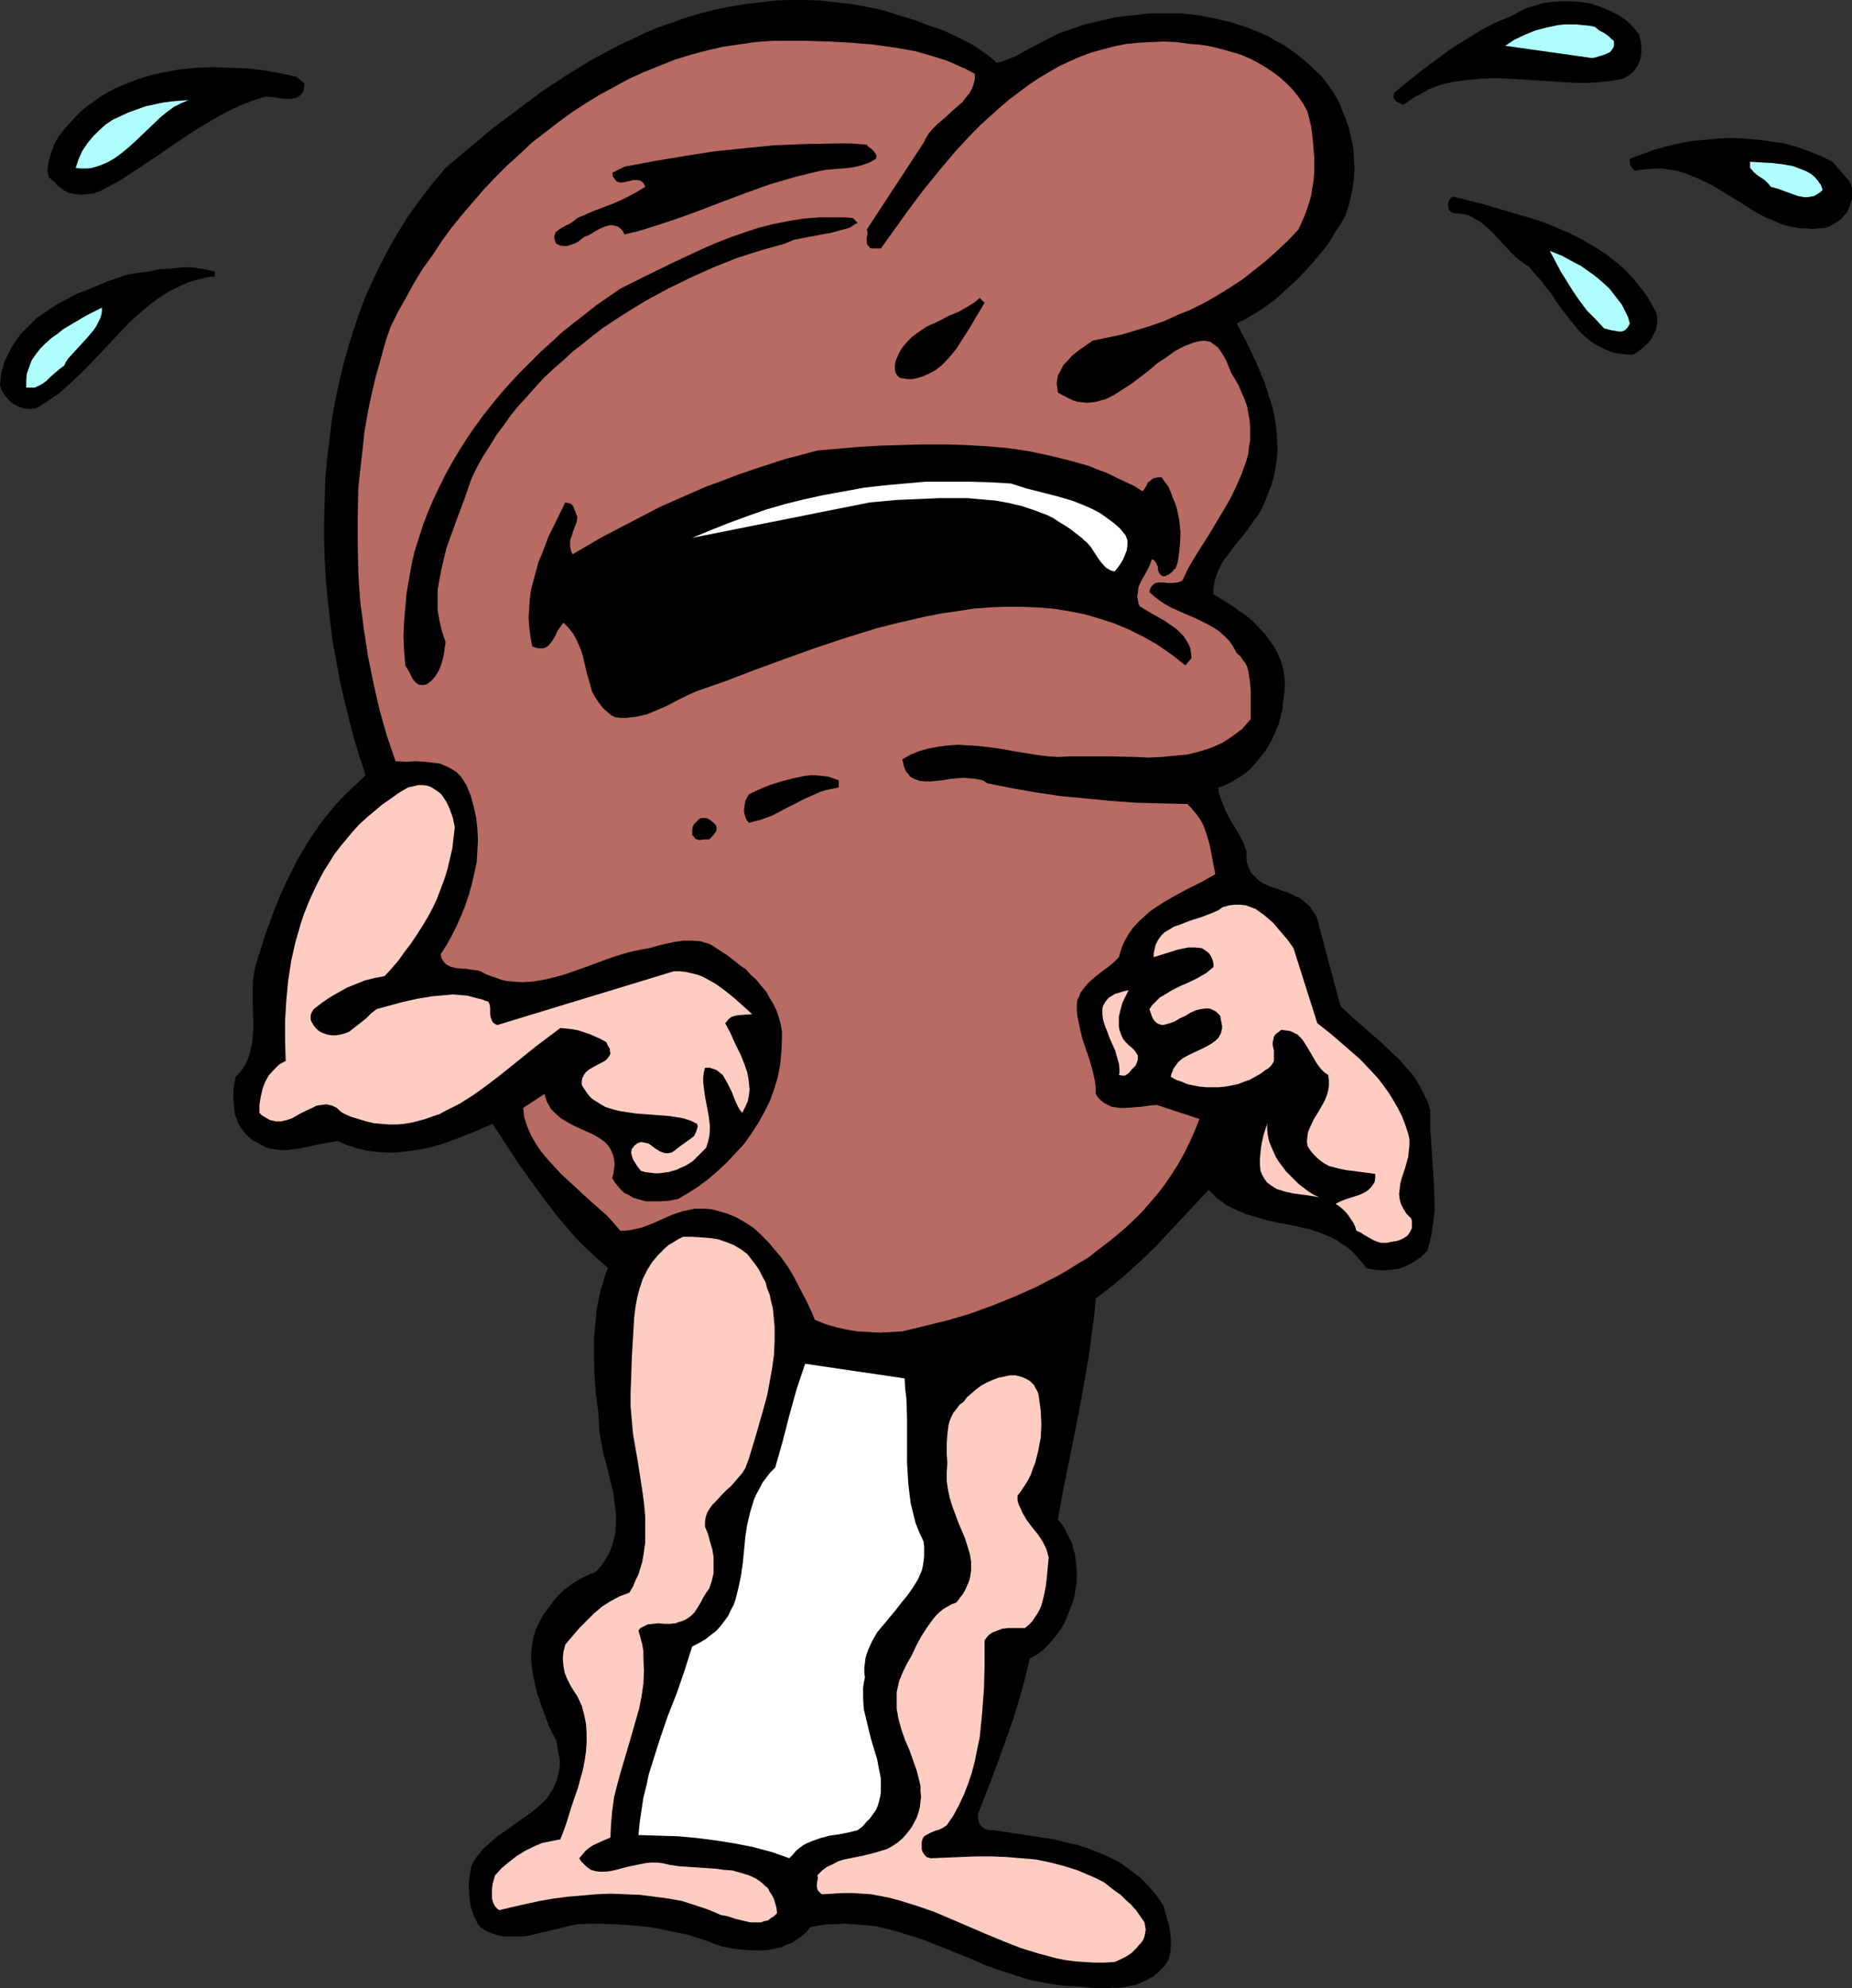 <?xml version="1.0" encoding="UTF-8" standalone="no"?>
<svg
   version="1.0"
   width="129.724mm"
   height="139.239mm"
   id="svg26"
   sodipodi:docname="Crying.wmf"
   xmlns:inkscape="http://www.inkscape.org/namespaces/inkscape"
   xmlns:sodipodi="http://sodipodi.sourceforge.net/DTD/sodipodi-0.dtd"
   xmlns="http://www.w3.org/2000/svg"
   xmlns:svg="http://www.w3.org/2000/svg">
  <rect width="100%" height="100%" fill="#333333" stroke="none"/>
  <sodipodi:namedview
     id="namedview26"
     pagecolor="#ffffff"
     bordercolor="#000000"
     borderopacity="0.25"
     inkscape:showpageshadow="2"
     inkscape:pageopacity="0.0"
     inkscape:pagecheckerboard="0"
     inkscape:deskcolor="#d1d1d1"
     inkscape:document-units="mm" />
  <defs
     id="defs1">
    <pattern
       id="WMFhbasepattern"
       patternUnits="userSpaceOnUse"
       width="6"
       height="6"
       x="0"
       y="0" />
  </defs>
  <path
     style="fill:#000000;fill-opacity:1;fill-rule:evenodd;stroke:none"
     d="m 378.628,293.748 -0.646,-2.101 -0.97,-1.939 -0.97,-1.939 -1.131,-1.939 -1.293,-1.777 -1.616,-1.777 -1.454,-1.777 -1.778,-1.616 -3.555,-3.393 -3.555,-3.07 -3.555,-3.07 -3.232,-3.07 -6.141,-22.944 -0.323,-0.969 -1.131,-1.616 -0.485,-0.808 -1.293,-1.131 -1.454,-1.131 -1.454,-0.646 -1.616,-0.808 -1.616,-0.485 -1.616,-0.646 -1.616,-0.485 -1.454,-0.646 -1.293,-0.808 -1.131,-1.131 -1.131,-1.131 -0.323,-0.808 -0.323,-0.808 -0.323,-0.808 -0.162,-0.969 v -1.131 -1.131 l -0.808,-2.1 -1.131,-2.262 -2.424,-4.039 -1.131,-2.101 -0.808,-2.1 -0.808,-2.101 -0.323,-0.969 v -1.131 l 1.778,-0.646 1.939,-0.969 1.616,-0.969 1.778,-1.131 1.454,-1.293 1.293,-1.454 1.293,-1.616 1.293,-1.616 0.97,-1.616 0.97,-1.777 0.808,-1.939 0.808,-1.939 0.485,-1.939 0.485,-1.939 0.162,-1.939 0.323,-2.1 0.162,-2.262 -0.162,-2.262 -0.323,-2.101 -0.646,-2.1 -0.808,-1.939 -0.97,-1.777 -1.293,-1.777 -1.293,-1.777 -1.454,-1.454 -1.454,-1.616 -1.778,-1.454 -1.616,-1.131 -1.778,-1.293 -1.778,-1.131 -1.778,-1.131 -1.778,-0.969 v -1.777 l 0.323,-1.777 0.485,-1.777 0.808,-1.777 0.808,-1.616 1.131,-1.454 2.262,-3.07 2.586,-3.07 2.262,-3.232 1.131,-1.454 0.97,-1.777 0.808,-1.616 0.646,-1.777 1.131,-2.908 0.808,-3.07 0.485,-2.908 0.323,-3.07 -0.162,-2.908 -0.162,-2.908 -0.485,-3.07 -0.646,-2.908 -0.97,-2.908 -0.808,-2.747 -1.131,-2.747 -1.131,-2.747 -2.586,-5.494 -2.747,-5.17 2.262,-1.131 2.101,-1.293 2.101,-1.293 2.101,-1.454 2.101,-1.616 1.939,-1.777 1.939,-1.777 1.939,-1.777 1.778,-1.939 1.778,-1.939 1.616,-1.939 1.778,-2.101 1.454,-2.101 1.293,-2.262 1.454,-2.101 1.131,-2.101 0.808,-2.424 0.646,-2.424 0.485,-2.585 0.323,-2.424 0.162,-2.585 -0.162,-2.585 -0.162,-2.747 -0.485,-2.424 -0.646,-2.747 -0.808,-2.424 -0.97,-2.424 -0.97,-2.424 -1.454,-2.424 -1.454,-2.101 -1.616,-2.101 -1.939,-1.777 -1.616,-1.616 -1.778,-1.454 -1.616,-1.293 -1.778,-1.293 -1.778,-1.131 -1.939,-0.969 -1.778,-1.131 -1.939,-0.808 -4.04,-1.616 -4.04,-1.293 -4.202,-0.969 -4.202,-0.808 -4.202,-0.485 h -4.363 -4.363 l -4.363,0.485 -4.363,0.485 -4.202,0.969 -4.202,0.969 -4.202,1.454 -2.424,0.808 -2.262,1.131 -4.686,2.424 -2.424,1.293 -2.262,1.293 -2.424,0.969 -1.293,0.485 -1.293,0.323 -1.616,-1.454 -3.394,-2.424 -1.778,-1.131 -3.555,-1.777 -3.717,-1.777 -3.878,-1.293 -3.717,-1.454 -3.878,-1.131 -3.878,-1.293 -4.363,-0.969 -4.363,-0.808 -4.202,-0.485 -4.363,-0.485 L 213.15,0 h -4.202 l -4.04,0.162 -4.04,0.485 -3.878,0.485 -4.04,0.646 -3.717,0.808 -3.878,0.969 -3.717,1.131 -3.717,1.293 -3.717,1.293 -3.555,1.454 -3.555,1.777 -3.555,1.616 -3.555,1.939 -3.394,1.777 -3.394,2.101 -3.394,2.101 -6.626,4.363 -6.464,4.847 -6.464,4.847 -6.141,5.17 -6.141,5.17 -3.394,4.039 -3.232,4.201 -3.07,4.201 -2.747,4.363 -2.586,4.524 -2.424,4.686 -2.262,4.686 -2.101,4.847 -1.778,5.009 -1.616,5.009 -1.454,5.009 -1.293,5.17 -1.131,5.17 -0.97,5.332 -0.646,5.332 -0.646,5.332 -0.485,5.332 -0.162,5.494 -0.162,5.332 v 5.494 l 0.162,5.332 0.323,5.494 0.485,5.17 0.646,5.494 0.646,5.332 0.97,5.17 0.97,5.332 1.131,5.009 1.293,5.17 1.293,5.009 1.454,4.847 1.616,4.847 -2.747,2.585 -2.586,2.424 -2.586,2.747 -2.262,2.747 -2.262,2.908 -1.939,2.908 -1.939,3.07 -1.778,3.07 -1.616,3.232 -1.616,3.232 -1.454,3.232 -1.293,3.232 -2.424,6.625 -2.101,6.625 -0.646,2.101 -0.323,1.939 -0.323,2.1 v 2.101 4.201 l 0.162,4.039 v 1.939 l -0.162,2.101 -0.162,1.939 -0.485,1.939 -0.485,1.777 -0.808,1.777 -1.131,1.616 -0.646,0.808 -0.808,0.808 -0.485,2.585 -0.162,2.424 0.162,2.585 0.162,1.131 0.162,1.293 0.485,1.131 0.323,1.131 0.646,0.969 0.646,0.969 0.808,0.969 0.808,0.808 0.97,0.808 1.293,0.646 1.131,0.646 1.293,0.646 1.293,0.323 1.293,0.162 1.293,0.162 h 1.293 l 2.747,-0.323 2.747,-0.485 2.747,-0.646 2.586,-0.485 2.747,-0.485 2.586,1.131 2.586,0.808 2.586,0.646 2.747,0.323 2.586,0.162 h 2.586 l 2.586,-0.323 2.586,-0.323 2.586,-0.485 2.586,-0.646 2.586,-0.808 2.586,-0.969 5.01,-1.939 4.848,-2.1 6.626,10.179 3.555,5.009 3.555,4.847 3.717,4.847 4.04,4.686 2.101,2.262 2.262,2.101 2.262,2.101 2.424,2.1 -0.808,2.101 -0.646,2.262 -0.646,2.101 -0.485,2.424 -0.485,2.424 -0.162,2.262 -0.485,5.009 v 4.847 l 0.162,5.009 0.323,4.847 0.646,4.686 0.162,2.747 0.162,2.747 0.485,2.747 0.485,2.747 0.808,2.747 0.646,2.747 1.293,5.332 0.323,2.747 0.323,2.585 v 2.585 l -0.162,2.585 -0.323,1.293 -0.323,1.293 -0.485,1.293 -0.485,1.293 -0.646,1.131 -0.808,1.293 -0.808,1.131 -1.131,1.293 -3.555,1.616 -1.778,0.969 -1.616,1.131 -1.616,1.131 -1.454,1.454 -1.293,1.454 -1.131,1.616 -0.808,0.969 -0.808,1.131 -1.131,2.1 -0.97,2.101 -0.646,2.262 -0.323,2.262 -0.162,2.262 0.162,2.424 0.323,2.424 0.485,2.262 0.485,2.262 0.808,2.424 0.808,2.262 1.616,4.363 0.97,1.939 0.97,1.939 0.323,1.777 0.323,1.777 0.323,1.454 v 1.454 l -0.162,1.454 -0.323,1.293 -0.323,1.293 -0.485,1.131 -0.485,1.131 -0.646,0.969 -0.646,1.131 -0.808,0.969 -1.939,1.777 -1.939,1.616 -2.101,1.454 -2.262,1.616 -4.363,3.07 -2.101,1.777 -1.939,1.777 -1.616,2.101 -0.646,0.969 -0.646,1.293 -0.323,1.939 -0.323,2.262 v 2.101 l 0.162,2.262 0.323,2.101 0.646,1.939 0.808,1.777 0.485,0.969 0.646,0.808 1.454,0.969 1.616,0.646 1.454,0.485 1.616,0.323 h 1.616 1.616 1.616 l 1.616,-0.162 3.394,-0.808 3.394,-0.808 3.232,-0.808 3.07,-0.646 4.848,-0.162 5.01,0.162 4.848,0.323 4.848,0.485 4.686,0.969 4.848,0.969 4.525,1.454 4.363,1.616 3.07,0.646 3.232,0.323 3.232,0.162 h 1.616 l 1.616,-0.162 1.454,-0.323 1.616,-0.323 1.454,-0.646 1.454,-0.485 1.293,-0.969 1.293,-0.808 1.293,-1.131 0.97,-1.293 2.424,-0.485 2.262,-0.323 h 2.262 l 2.262,-0.162 2.101,0.162 2.262,0.162 2.101,0.162 2.262,0.323 4.04,0.969 4.202,1.293 4.04,1.293 4.04,1.616 8.08,3.232 4.04,1.777 4.04,1.454 4.04,1.293 4.202,1.293 4.363,0.808 2.101,0.323 2.262,0.323 3.394,0.162 3.717,0.323 3.878,0.162 1.778,-0.162 h 1.939 l 1.939,-0.323 1.778,-0.323 1.778,-0.646 1.616,-0.808 1.616,-0.808 1.454,-1.293 1.293,-1.293 1.293,-1.777 0.485,-1.777 0.162,-1.939 v -1.777 l -0.162,-1.777 -0.323,-1.939 -0.485,-1.777 -0.97,-3.393 -0.97,-1.454 -0.97,-1.454 -1.131,-1.293 -0.97,-1.131 -2.262,-2.262 -2.586,-1.939 -2.424,-1.777 -2.747,-1.454 -2.909,-1.293 -2.909,-1.131 -2.909,-0.969 -3.07,-0.646 -3.07,-0.808 -3.232,-0.485 -6.302,-0.969 -3.232,-0.485 -3.232,-0.485 h -0.97 l -0.808,-0.162 -0.808,-0.323 -0.646,-0.485 -0.485,-0.646 -0.323,-0.808 -0.162,-0.808 v -0.969 l 3.878,-10.018 3.717,-10.179 1.778,-5.17 1.616,-5.17 1.454,-5.332 1.293,-5.332 1.939,-1.131 1.939,-1.454 1.616,-1.777 1.454,-1.777 1.454,-1.939 1.131,-2.101 0.808,-2.1 0.808,-2.101 0.485,-1.454 0.323,-1.454 0.162,-1.454 0.323,-1.454 v -3.07 l -0.323,-2.908 -0.162,-1.454 -0.485,-1.454 -0.323,-1.454 -0.646,-1.293 -0.646,-1.293 -0.646,-1.293 -0.808,-1.293 -0.97,-1.131 1.293,-7.271 1.454,-7.109 2.909,-14.542 1.293,-7.271 1.293,-7.271 0.97,-7.594 0.485,-3.716 0.323,-3.716 4.04,-3.07 4.04,-3.393 3.717,-3.393 3.878,-3.716 7.11,-7.594 7.11,-7.594 1.131,1.131 1.131,1.131 1.131,0.808 1.293,0.969 1.293,0.646 1.293,0.646 2.747,1.131 2.747,0.808 2.747,0.808 2.909,0.646 2.909,0.485 2.747,0.646 2.909,0.646 2.747,0.969 2.747,1.131 1.293,0.646 1.131,0.808 1.293,0.808 1.293,0.969 0.97,0.969 1.131,1.293 1.131,1.293 0.97,1.293 2.262,0.485 2.101,0.162 2.262,-0.162 2.101,-0.323 2.101,-0.808 1.778,-0.969 1.939,-1.293 1.616,-1.616 0.646,-2.101 0.485,-2.262 0.323,-2.101 0.323,-2.262 0.162,-2.262 v -2.262 l -0.162,-4.686 -0.323,-4.686 -0.323,-4.847 -0.323,-4.847 z"
     id="path1" />
  <path
     style="fill:#ffffff;fill-opacity:1;fill-rule:evenodd;stroke:none"
     d="m 228.987,444.015 -0.323,1.454 -0.162,1.293 v 2.747 l 0.162,2.747 0.646,2.747 0.646,2.747 0.646,2.585 1.616,5.332 0.485,2.585 0.485,2.424 v 2.585 1.131 l -0.162,1.131 -0.323,1.293 -0.323,1.131 -0.485,1.131 -0.808,1.131 -0.808,1.131 -0.97,0.969 -0.97,1.131 -1.293,0.969 -2.586,0.646 -2.424,0.485 -2.424,0.323 -2.424,0.646 -2.262,0.808 -1.131,0.485 -0.97,0.485 -1.131,0.808 -0.97,0.808 -0.808,0.969 -0.97,0.969 -2.262,-0.808 -2.262,-0.808 -4.848,-1.293 -4.848,-0.969 -5.01,-0.808 -5.01,-0.646 -5.171,-0.485 -5.171,-0.162 -5.333,-0.162 0.323,-3.393 0.485,-3.232 0.485,-3.232 0.808,-3.232 0.646,-3.07 0.97,-3.07 1.939,-6.14 2.101,-6.14 2.424,-6.14 2.101,-6.14 1.939,-6.14 1.939,-0.969 1.616,-0.969 1.454,-1.131 1.454,-1.131 1.131,-1.293 0.97,-1.293 0.97,-1.293 0.646,-1.454 0.808,-1.454 0.485,-1.454 0.808,-3.232 0.646,-3.07 0.485,-3.393 0.646,-6.786 0.485,-3.232 0.808,-3.393 0.485,-1.616 0.485,-1.616 0.646,-1.454 0.808,-1.454 0.808,-1.616 0.97,-1.293 1.131,-1.454 1.293,-1.293 1.939,-6.786 1.778,-6.948 1.939,-6.948 1.131,-3.393 1.131,-3.393 26.341,3.878 0.162,2.747 0.323,2.747 0.162,5.494 v 5.655 5.655 l 0.323,5.494 0.323,2.747 0.323,2.585 0.646,2.585 0.646,2.585 0.97,2.424 1.131,2.424 0.162,1.293 v 1.454 1.293 l -0.162,1.293 -0.162,1.131 -0.323,1.293 -0.485,1.131 -0.485,1.131 -1.293,2.1 -1.454,2.101 -1.616,1.939 -1.616,2.1 -3.232,3.878 -1.616,1.939 -1.293,2.262 -0.97,2.101 -0.485,1.293 -0.323,1.131 -0.162,1.293 -0.162,1.293 v 1.293 z"
     id="path2" />
  <path
     style="fill:#000000;fill-opacity:1;fill-rule:evenodd;stroke:none"
     d="m 433.896,9.048 0.485,1.777 0.162,1.616 v 1.616 l -0.323,1.777 -0.646,1.616 -0.485,0.646 -0.485,0.646 -0.646,0.646 -0.646,0.485 -0.808,0.485 -0.808,0.485 -3.555,0.646 -3.717,0.323 -3.717,0.162 -3.717,-0.162 -15.19,-0.969 -3.878,-0.162 -3.717,0.162 -3.717,0.323 -3.555,0.485 -1.778,0.323 -1.778,0.485 -1.778,0.646 -1.616,0.646 -1.616,0.969 -1.616,0.808 -1.616,1.131 -1.616,1.131 -0.97,-0.485 -0.97,-0.485 -0.323,-0.485 -0.323,-0.323 v -0.646 l 0.162,-0.808 3.717,-3.07 3.878,-3.07 3.717,-2.747 3.717,-2.747 3.878,-2.424 3.878,-2.424 4.04,-2.101 4.363,-1.777 1.939,-1.131 1.939,-0.969 2.262,-0.646 2.101,-0.646 2.424,-0.323 2.424,-0.162 h 2.262 l 2.424,0.162 2.424,0.323 2.262,0.646 2.101,0.808 2.101,0.969 2.101,1.131 1.778,1.293 1.616,1.616 z"
     id="path3" />
  <path
     style="fill:#afffff;fill-opacity:1;fill-rule:evenodd;stroke:none"
     d="m 427.27,10.826 v 0.808 0.485 l -0.162,0.485 -0.323,0.485 -0.485,0.646 -0.97,0.485 -0.808,0.323 -1.131,0.323 -0.97,0.323 -0.97,0.162 -22.947,-3.232 2.424,-1.616 2.747,-1.293 2.747,-1.131 3.07,-0.808 3.07,-0.646 1.616,-0.162 h 1.454 1.778 l 1.454,0.162 1.778,0.162 1.616,0.323 1.131,0.969 1.293,0.646 1.293,0.969 0.646,0.646 z"
     id="path4" />
  <path
     style="fill:#b86b62;fill-opacity:1;fill-rule:evenodd;stroke:none"
     d="m 258.075,19.551 v 1.454 l -0.323,1.293 -0.485,1.293 -0.646,1.131 -0.97,1.131 -0.808,1.131 -2.262,1.939 -2.262,2.101 -2.262,1.939 -1.131,1.131 -0.97,1.131 -0.808,1.293 -0.646,1.293 -15.029,22.944 0.162,0.646 v 0.646 l -0.162,0.808 v 0.646 0.808 l 0.162,0.485 0.485,0.485 0.162,0.323 0.485,0.162 h 2.424 l 3.717,-5.17 3.717,-5.17 3.878,-5.17 4.202,-5.17 4.202,-5.009 4.525,-4.847 2.262,-2.262 4.848,-4.363 2.424,-2.101 2.586,-1.939 2.586,-1.939 2.586,-1.777 2.747,-1.616 2.747,-1.616 2.747,-1.293 2.909,-1.293 3.07,-1.131 2.909,-0.808 3.07,-0.808 3.232,-0.646 3.232,-0.323 3.232,-0.162 3.394,-0.162 3.555,0.162 3.394,0.485 2.424,0.162 2.262,0.323 2.262,0.485 2.424,0.646 2.262,0.646 2.101,0.646 2.262,0.969 2.101,1.131 1.939,1.131 1.939,1.293 1.778,1.293 1.778,1.616 1.616,1.616 1.454,1.777 1.454,2.101 1.131,2.101 0.97,3.878 0.485,4.039 0.323,4.201 v 1.939 2.101 l -0.162,1.939 -0.323,1.939 -0.323,2.101 -0.485,1.777 -0.646,1.939 -0.646,1.777 -0.808,1.777 -0.808,1.777 -2.747,2.908 -2.909,2.747 -3.07,2.747 -3.07,2.424 -3.07,2.424 -3.232,2.101 -3.394,2.101 -3.394,1.939 -3.555,1.777 -3.555,1.454 -3.555,1.616 -3.717,1.293 -3.717,1.131 -3.717,1.131 -3.878,0.808 -3.878,0.808 -3.717,2.585 -1.778,1.454 -1.454,1.616 -0.808,0.808 -0.485,0.969 -0.485,0.969 -0.485,0.808 -0.162,1.131 -0.162,0.969 0.162,1.131 0.162,1.293 1.454,0.808 1.293,0.646 1.293,0.646 1.131,0.323 1.293,0.162 1.293,0.162 1.293,-0.162 1.131,-0.162 1.131,-0.323 1.293,-0.323 2.262,-1.131 2.262,-1.454 2.262,-1.454 4.686,-3.555 2.262,-1.939 2.424,-1.616 2.262,-1.616 2.424,-1.293 1.293,-0.485 1.293,-0.485 1.293,-0.323 1.293,-0.162 0.97,0.162 0.808,0.162 0.646,0.485 0.646,0.485 0.646,0.485 0.485,0.646 0.97,1.454 0.808,1.454 0.646,1.616 0.646,1.616 0.808,1.293 1.131,1.939 0.808,1.939 0.808,1.777 0.646,1.939 0.323,1.777 0.323,1.777 0.162,1.777 v 1.939 1.616 l -0.323,1.777 -0.162,1.777 -0.485,1.777 -1.131,3.232 -1.454,3.393 -1.616,3.393 -1.778,3.07 -3.878,6.463 -1.939,3.07 -1.939,3.07 -1.778,3.07 -1.454,3.07 -0.646,0.323 -0.646,0.162 -1.293,0.162 h -1.293 l -1.293,-0.162 h -1.131 l -0.646,0.162 -0.485,0.162 -0.323,0.323 -0.485,0.485 -0.323,0.646 -0.162,0.808 1.293,1.131 1.454,1.131 1.454,0.969 1.454,0.808 3.232,1.454 3.394,1.454 3.232,1.616 1.454,0.808 1.454,0.969 1.454,1.293 1.293,1.293 0.97,1.454 0.97,1.777 0.97,0.808 0.646,0.969 0.646,0.808 0.485,0.969 0.323,1.131 0.162,1.131 0.323,2.1 0.162,2.424 v 2.262 2.424 2.424 l -1.131,1.293 -1.131,1.293 -1.293,0.969 -1.293,0.969 -1.454,0.969 -1.293,0.808 -1.454,0.646 -1.454,0.646 -3.07,0.969 -3.232,0.808 -3.394,0.323 -3.394,0.323 -3.394,0.162 -3.555,-0.162 -6.949,-0.162 h -6.949 -3.394 l -3.232,0.162 -2.586,-0.162 -2.586,-0.323 -5.171,-0.808 -5.333,-0.969 -5.333,-0.646 -2.747,-0.162 -2.586,-0.162 -2.586,0.162 -2.586,0.323 -2.586,0.485 -2.424,0.646 -2.424,0.969 -2.262,1.293 0.323,1.131 0.162,0.808 0.323,0.808 0.323,0.646 0.485,0.485 0.485,0.646 0.485,0.323 0.646,0.323 1.293,0.485 1.454,0.162 h 1.616 l 1.616,-0.162 1.616,-0.162 1.778,-0.323 3.555,-0.323 1.778,0.162 1.616,0.162 1.616,0.323 0.646,0.323 0.646,0.485 6.464,1.293 6.464,1.131 6.464,0.969 6.787,0.646 6.626,0.646 6.787,0.485 6.626,0.162 6.787,0.162 0.97,0.969 0.808,0.969 0.808,0.969 0.808,1.131 0.646,1.131 0.485,1.131 0.808,2.424 0.646,2.262 0.485,2.585 0.485,2.585 0.485,2.424 -3.717,2.101 -3.878,1.939 -3.878,2.101 -1.939,1.131 -1.778,1.131 -1.939,1.293 -1.616,1.454 -1.616,1.454 -1.454,1.616 -1.131,1.616 -1.131,1.939 -0.808,1.939 -0.646,2.262 -1.454,1.454 -1.616,1.293 -1.778,1.293 -1.778,1.454 -1.616,1.454 -0.646,0.808 -0.646,0.808 -0.646,0.808 -0.323,0.969 -0.485,0.969 -0.162,1.131 v 1.616 l 0.162,1.616 0.323,1.454 0.323,1.616 0.646,2.747 0.97,2.908 0.97,2.747 0.808,2.908 0.646,2.908 0.162,1.616 v 1.616 l 0.646,0.969 0.808,0.808 0.808,0.646 0.97,0.485 0.97,0.485 1.131,0.162 1.131,0.162 h 1.131 l 2.262,-0.162 2.262,-0.162 2.101,-0.323 1.939,-0.162 11.312,3.716 -1.293,3.232 -1.293,2.908 -1.454,2.908 -1.616,2.908 -1.616,2.585 -1.778,2.585 -1.939,2.585 -2.101,2.424 -1.939,2.262 -2.262,2.262 -2.262,2.101 -2.424,2.1 -2.424,1.939 -2.586,1.939 -2.424,1.939 -2.747,1.616 -2.586,1.616 -2.747,1.616 -2.909,1.454 -2.747,1.454 -5.818,2.585 -5.979,2.424 -5.818,2.1 -5.979,1.777 -5.979,1.454 -5.979,1.454 -2.909,0.162 -2.909,0.162 -2.909,-0.162 -3.07,-0.162 -2.909,-0.485 -2.909,-0.646 -2.747,-0.808 -2.747,-1.131 -0.97,-2.262 -1.131,-2.424 -2.424,-4.686 -1.293,-2.424 -1.454,-2.424 -1.616,-2.262 -1.778,-2.101 -1.778,-2.1 -1.939,-1.939 -1.939,-1.777 -2.262,-1.454 -2.262,-1.293 -2.424,-0.969 -2.747,-0.808 -1.293,-0.323 -1.454,-0.162 h -1.454 -1.616 l -1.454,0.323 -1.616,0.323 -2.909,0.969 -5.494,2.424 -2.586,0.969 -1.454,0.323 -1.454,0.323 -1.454,0.162 h -1.293 l -1.778,-2.1 -1.778,-1.939 -4.04,-3.555 -8.08,-7.433 -1.778,-1.939 -1.778,-1.939 -1.616,-1.939 -1.454,-2.1 -1.293,-2.262 -0.97,-2.262 -0.808,-2.424 -0.162,-1.293 -0.162,-1.293 5.656,-3.716 0.323,1.131 0.323,0.969 0.485,0.808 0.485,0.969 0.646,0.646 0.646,0.646 1.454,1.293 1.616,0.969 1.778,0.969 1.778,0.808 1.778,0.808 1.778,0.808 1.616,0.969 1.293,0.969 0.646,0.646 0.485,0.646 0.485,0.808 0.323,0.808 0.323,0.808 0.162,0.969 0.162,1.131 -0.162,1.131 -0.162,1.293 -0.323,1.293 0.808,1.293 0.808,0.969 0.808,0.969 0.97,0.808 1.131,0.485 0.97,0.646 1.131,0.323 1.131,0.323 1.131,0.323 h 1.131 2.424 l 2.586,-0.162 2.424,-0.485 2.747,-1.616 2.747,-1.777 2.586,-1.939 2.424,-2.101 2.424,-2.262 2.262,-2.424 2.262,-2.424 1.939,-2.747 1.778,-2.747 1.616,-2.908 1.454,-2.908 1.131,-3.07 0.97,-3.232 0.646,-3.232 0.323,-3.393 0.162,-3.555 v -1.939 l -0.323,-1.939 -0.485,-1.777 -0.646,-1.939 -0.808,-1.616 -0.97,-1.616 -0.97,-1.777 -1.293,-1.454 -1.293,-1.616 -1.454,-1.293 -1.293,-1.454 -1.616,-1.131 -3.07,-2.424 -3.232,-2.101 -0.97,-0.646 -0.97,-0.485 -1.131,-0.323 -0.97,-0.323 -2.262,-0.162 h -2.424 l -2.262,0.323 -2.262,0.485 -2.101,0.485 -2.101,0.646 -2.747,0.485 -2.909,0.646 -2.747,0.808 -2.909,0.969 -5.656,2.101 -5.494,1.939 -2.909,0.808 -2.747,0.646 -2.909,0.485 -2.747,0.162 -2.747,-0.162 -1.454,-0.162 -1.454,-0.323 -1.293,-0.485 -1.454,-0.485 -1.293,-0.485 -1.454,-0.808 -0.646,-0.162 -0.808,-0.162 -1.616,-0.162 -0.646,-0.162 h -0.97 l -1.616,-0.162 -1.454,-0.323 -0.646,-0.323 -0.646,-0.323 -0.485,-0.485 -0.323,-0.485 -0.485,-0.808 -0.162,-0.969 1.454,-2.262 1.454,-2.585 1.293,-2.585 1.131,-2.585 1.131,-2.747 0.97,-2.908 0.808,-2.908 0.646,-2.747 0.646,-3.07 0.162,-2.908 0.162,-2.908 -0.162,-3.07 -0.323,-2.908 -0.646,-2.908 -0.808,-2.908 -1.131,-2.747 -0.808,-1.293 -0.808,-1.131 -0.97,-0.969 -0.97,-0.646 -1.131,-0.646 -1.131,-0.485 -1.131,-0.485 -1.293,-0.162 -2.586,-0.323 -2.586,-0.162 -2.586,0.162 -2.747,-0.162 -2.262,-6.625 -1.939,-6.786 -1.616,-7.109 -1.454,-7.109 -1.131,-7.433 -0.97,-7.433 -0.485,-7.271 -0.162,-7.594 v -7.433 l 0.162,-7.594 0.808,-7.271 0.808,-7.433 0.646,-3.716 0.646,-3.555 0.808,-3.555 0.808,-3.555 0.97,-3.393 0.97,-3.555 0.97,-3.393 1.131,-3.232 1.939,-3.878 2.101,-3.716 2.101,-3.878 2.262,-3.716 2.586,-3.555 2.424,-3.716 2.586,-3.555 2.747,-3.393 2.909,-3.393 2.909,-3.393 3.07,-3.232 3.232,-3.232 3.232,-2.908 3.232,-3.07 3.555,-2.747 3.555,-2.747 3.555,-2.585 3.717,-2.424 3.717,-2.262 3.878,-2.101 3.878,-2.101 3.878,-1.777 4.04,-1.616 4.04,-1.616 4.202,-1.293 4.202,-1.131 4.202,-0.969 4.363,-0.646 4.363,-0.646 4.525,-0.323 h 4.363 4.363 l 6.141,0.162 5.818,0.323 5.979,0.485 5.818,0.808 2.747,0.485 2.747,0.485 2.747,0.808 2.747,0.808 2.586,0.808 2.586,1.131 2.586,1.131 z"
     id="path5" />
  <path
     style="fill:#000000;fill-opacity:1;fill-rule:evenodd;stroke:none"
     d="m 80.638,22.136 -0.162,1.131 -0.162,0.969 -0.485,0.646 -0.485,0.485 -0.808,0.485 -0.808,0.162 -0.808,0.162 h -0.97 l -1.778,-0.162 -1.939,-0.323 h -0.808 l -0.808,-0.162 -0.646,0.162 -0.646,0.162 -2.909,0.969 -2.909,1.131 -2.747,1.293 -2.747,1.454 -2.747,1.616 -2.747,1.616 -5.171,3.393 -5.171,3.555 -5.333,3.555 -5.171,3.393 -2.747,1.454 -2.747,1.454 -1.454,0.485 -1.616,0.162 -1.616,0.162 -1.616,-0.162 -1.616,-0.323 -1.293,-0.646 -0.646,-0.485 -1.293,-0.969 -0.485,-0.808 -0.646,-0.323 -0.485,-0.485 -0.485,-0.485 -0.162,-0.646 -0.162,-0.646 v -0.646 l 0.162,-1.616 0.323,-1.454 0.485,-1.454 0.485,-1.293 0.162,-0.808 0.323,-0.485 1.131,-1.939 1.454,-1.777 1.454,-1.616 1.454,-1.616 1.454,-1.454 1.778,-1.454 1.616,-1.131 1.778,-1.293 1.939,-1.131 1.778,-0.969 1.939,-0.808 4.04,-1.616 2.101,-0.646 2.262,-0.646 2.101,-0.485 4.363,-0.808 4.525,-0.485 4.363,-0.162 4.686,0.162 4.525,0.162 4.525,0.485 4.363,0.808 4.363,0.969 z"
     id="path6" />
  <path
     style="fill:#afffff;fill-opacity:1;fill-rule:evenodd;stroke:none"
     d="m 49.934,26.499 -1.939,0.808 -1.939,0.969 -1.778,1.293 -1.778,1.454 -3.394,3.232 -3.394,3.232 -1.778,1.616 -1.778,1.454 -1.778,1.293 -1.939,1.131 -1.939,0.808 -2.101,0.646 -1.131,0.162 h -0.97 -1.131 l -1.131,-0.162 0.808,-2.424 0.97,-2.101 1.293,-1.939 1.454,-1.777 1.616,-1.616 1.778,-1.616 1.939,-1.293 2.101,-0.969 2.101,-0.969 2.262,-0.808 2.262,-0.808 2.262,-0.485 2.262,-0.485 2.424,-0.323 2.101,-0.162 z"
     id="path7" />
  <path
     style="fill:#000000;fill-opacity:1;fill-rule:evenodd;stroke:none"
     d="m 489.486,47.827 0.485,0.969 0.323,0.969 v 0.969 0.969 0.969 l -0.323,0.969 -0.323,0.969 -0.323,0.808 -0.485,0.969 -0.646,0.646 -0.646,0.808 -0.808,0.646 -0.808,0.485 -0.808,0.485 -0.808,0.485 -0.97,0.323 -1.939,0.162 -1.778,0.162 -1.616,-0.162 h -1.616 l -1.778,-0.323 -1.454,-0.323 -1.616,-0.485 -1.454,-0.646 -3.07,-1.293 -2.909,-1.616 -2.747,-1.777 -2.909,-1.777 -2.909,-1.777 -2.747,-1.616 -3.07,-1.454 -3.07,-1.293 -1.616,-0.485 -1.616,-0.485 -1.616,-0.162 -1.616,-0.323 h -1.778 l -1.939,0.162 -1.778,0.162 -1.939,0.323 -0.646,-0.646 -0.485,-0.808 -0.162,-0.808 v -0.969 l 3.07,-1.131 3.07,-1.131 3.394,-0.969 3.394,-0.808 3.394,-0.646 3.555,-0.323 3.555,-0.323 3.555,-0.162 3.555,0.162 3.555,0.323 3.555,0.485 3.394,0.485 3.394,0.969 3.07,1.131 3.232,1.293 2.909,1.454 z"
     id="path8" />
  <path
     style="fill:#000000;fill-opacity:1;fill-rule:evenodd;stroke:none"
     d="m 231.896,42.01 -0.808,0.485 -0.808,0.485 -1.778,0.646 -1.778,0.485 -1.939,0.323 -3.878,0.323 -1.939,0.162 -1.939,0.323 -3.394,0.808 -3.232,0.808 -3.232,0.969 -3.394,0.969 -6.302,2.262 -6.464,2.424 -6.302,2.424 -6.302,2.262 -6.464,2.101 -3.232,0.969 -3.394,0.808 -0.485,-0.969 -0.646,-0.646 -0.646,-0.485 -0.646,-0.162 -0.646,-0.162 h -0.808 l -0.646,0.162 -0.646,0.162 -1.454,0.646 -1.454,0.808 -1.293,0.808 -1.293,0.485 -1.616,1.293 -0.97,0.485 -0.97,0.323 -0.97,0.323 h -0.97 l -0.97,-0.162 -0.97,-0.485 -0.323,-0.808 -0.162,-0.646 v -0.485 l 0.162,-0.485 0.162,-0.485 0.485,-0.485 0.97,-0.646 1.131,-0.646 1.293,-0.646 0.97,-0.646 0.97,-0.808 4.525,-1.939 4.686,-1.777 2.262,-0.969 2.262,-1.131 2.101,-1.131 2.101,-1.293 -0.323,-0.808 -0.485,-0.485 -0.485,-0.323 -0.646,-0.162 h -0.646 -0.646 l -1.293,0.323 -1.454,0.323 h -0.646 l -0.646,-0.162 -0.485,-0.323 -0.323,-0.485 -0.485,-0.646 -0.162,-0.969 3.232,-1.616 7.757,-1.454 7.757,-1.293 8.08,-1.293 7.918,-0.808 8.08,-0.808 8.08,-0.323 8.242,-0.162 h 4.04 l 4.202,0.323 0.323,0.485 0.485,0.323 0.97,0.808 0.323,0.485 0.323,0.485 0.162,0.485 z"
     id="path9" />
  <path
     style="fill:#afffff;fill-opacity:1;fill-rule:evenodd;stroke:none"
     d="m 482.537,50.251 -0.646,0.646 -0.808,0.485 -0.808,0.485 -0.808,0.162 -0.97,0.162 h -0.808 l -1.778,-0.323 -1.778,-0.646 -1.778,-0.646 -1.778,-0.646 -1.778,-0.485 -0.646,-0.808 -0.97,-0.969 -0.97,-0.646 -0.97,-0.646 -0.97,-0.808 -0.646,-0.808 -0.323,-0.323 V 43.787 43.303 42.818 l 2.747,0.162 2.909,0.162 2.909,0.323 2.747,0.485 1.293,0.485 1.293,0.485 1.131,0.485 1.131,0.646 0.97,0.808 0.808,0.969 0.808,1.131 z"
     id="path10" />
  <path
     style="fill:#000000;fill-opacity:1;fill-rule:evenodd;stroke:none"
     d="m 438.42,82.728 0.323,0.969 v 0.808 0.969 l -0.162,0.808 -0.162,0.969 -0.323,0.646 -0.808,1.616 -0.97,1.293 -1.293,1.131 -1.293,1.131 -1.454,0.808 h -1.293 l -1.293,-0.162 -1.293,-0.162 -1.131,-0.162 -2.101,-0.808 -1.939,-0.969 -1.939,-1.131 -1.778,-1.454 -1.616,-1.616 -1.454,-1.777 -2.909,-3.716 -1.454,-1.939 -1.293,-2.101 -2.909,-3.716 -1.616,-1.777 -1.454,-1.777 -1.293,-0.808 -1.293,-0.969 -1.131,-0.969 -1.131,-1.131 -2.262,-2.424 -2.262,-2.424 -1.131,-1.131 -1.131,-0.969 -1.293,-1.131 -1.293,-0.646 -1.293,-0.808 -1.454,-0.485 -1.454,-0.162 -1.616,-0.162 -0.646,-0.323 -0.485,-0.485 -0.162,-0.646 -0.162,-0.646 0.162,-0.808 0.162,-0.485 0.485,-0.646 0.646,-0.323 7.595,1.939 7.757,2.262 3.878,1.131 3.717,1.131 3.717,1.454 3.717,1.616 3.555,1.777 3.394,1.939 3.232,2.101 3.07,2.424 1.454,1.293 1.454,1.454 1.293,1.454 1.293,1.616 1.293,1.616 1.131,1.616 1.131,1.939 z"
     id="path11" />
  <path
     style="fill:#000000;fill-opacity:1;fill-rule:evenodd;stroke:none"
     d="m 227.048,58.976 -1.131,0.646 -0.97,0.646 -1.131,0.323 -1.293,0.323 -2.262,0.646 -2.586,0.485 -5.171,0.969 -2.424,0.485 -2.262,0.969 -6.302,1.777 -6.141,1.939 -6.141,2.424 -6.141,2.747 -5.979,2.908 -5.979,3.232 -5.818,3.555 -5.656,3.716 -2.747,2.101 -2.586,2.101 -2.747,2.101 -2.424,2.262 -2.586,2.262 -2.424,2.262 -2.262,2.424 -2.262,2.585 -2.262,2.424 -2.101,2.585 -1.939,2.747 -1.939,2.585 -1.778,2.908 -1.778,2.747 -1.616,2.908 -1.454,3.07 -1.778,5.17 -1.939,5.17 -1.939,5.332 -0.97,2.747 -0.646,2.747 -0.646,2.747 -0.485,2.585 -0.485,2.747 v 2.747 2.747 l 0.485,2.747 0.646,2.747 0.97,2.908 -0.485,3.232 -0.323,1.454 -0.485,1.616 -0.646,1.454 -0.808,1.293 -0.97,1.131 -1.293,0.969 -0.646,0.162 h -0.646 -0.485 l -0.485,-0.162 -0.808,-0.646 -0.646,-0.808 -0.97,-1.939 -0.485,-0.808 -0.485,-0.808 -0.323,-3.878 -0.162,-3.878 0.162,-3.878 0.323,-3.716 0.323,-3.716 0.646,-3.716 0.646,-3.716 0.808,-3.555 1.131,-3.555 1.131,-3.555 1.293,-3.393 1.454,-3.393 1.616,-3.393 1.616,-3.232 1.778,-3.232 1.939,-3.232 1.939,-3.07 2.101,-3.07 2.262,-3.07 2.424,-3.07 2.262,-2.747 2.586,-2.908 2.586,-2.747 2.747,-2.747 2.586,-2.585 2.909,-2.585 2.747,-2.585 3.07,-2.424 2.909,-2.262 3.07,-2.424 6.302,-4.363 7.11,-3.555 7.272,-3.555 7.272,-3.393 3.717,-1.616 3.717,-1.454 3.717,-1.293 3.878,-1.293 3.878,-0.969 4.04,-0.808 4.04,-0.646 4.202,-0.323 h 4.202 2.262 l 2.262,0.162 z"
     id="path12" />
  <path
     style="fill:#afffff;fill-opacity:1;fill-rule:evenodd;stroke:none"
     d="m 431.472,85.636 -0.323,0.646 -0.323,0.485 -0.323,0.323 -0.323,0.323 -0.808,0.323 h -0.808 l -0.97,-0.162 -0.97,-0.162 -1.939,-0.485 -2.262,-2.424 -2.262,-2.262 -1.939,-2.585 -1.778,-2.585 -1.616,-2.585 -1.616,-2.585 -2.909,-5.494 1.616,0.646 1.616,0.646 3.232,1.777 1.616,0.808 1.616,1.131 1.616,1.131 1.454,1.131 1.454,1.293 1.454,1.293 1.131,1.454 1.131,1.454 1.131,1.454 0.808,1.616 0.808,1.616 z"
     id="path13" />
  <path
     style="fill:#000000;fill-opacity:1;fill-rule:evenodd;stroke:none"
     d="m 56.883,73.195 -1.939,0.162 -1.939,0.485 -1.778,0.485 -1.616,0.485 -1.778,0.808 -1.616,0.808 -1.616,0.808 -1.616,0.969 -2.909,2.101 -2.909,2.424 -2.747,2.424 -2.586,2.747 -5.333,5.655 -2.586,2.747 -2.747,2.747 -2.747,2.585 -2.747,2.424 -3.07,2.101 -1.454,0.969 -1.616,0.969 L 7.918,108.257 6.302,108.095 4.848,107.611 3.394,106.803 2.262,105.833 1.293,104.702 0.485,103.409 0.162,102.602 0,101.794 0.162,100.34 0.323,98.724 0.808,97.27 1.131,95.815 1.778,94.523 2.424,93.23 3.07,91.938 3.878,90.645 5.494,88.383 7.595,86.282 9.696,84.182 l 2.586,-1.777 2.424,-1.616 2.747,-1.454 2.586,-1.454 2.909,-1.131 2.747,-1.131 2.747,-1.131 2.747,-0.969 2.424,-0.808 2.747,-0.485 2.909,-0.323 2.909,-0.646 3.07,-0.162 2.909,-0.323 h 2.909 l 3.07,0.485 1.293,0.323 1.454,0.323 z"
     id="path14" />
  <path
     style="fill:#000000;fill-opacity:1;fill-rule:evenodd;stroke:none"
     d="m 260.661,80.142 -0.97,1.616 -0.97,1.616 -2.101,3.555 -2.262,3.555 -1.131,1.777 -1.293,1.616 -1.293,1.454 -1.454,1.454 -1.454,1.131 -1.778,0.969 -1.778,0.808 -1.778,0.485 -0.97,0.162 h -1.131 l -0.97,-0.162 -1.131,-0.162 -0.646,-0.646 -0.485,-0.808 -0.162,-0.969 v -0.808 l 0.162,-0.969 0.323,-0.969 0.808,-1.777 0.97,-1.454 1.131,-1.293 1.131,-1.131 1.293,-0.969 2.586,-1.777 2.909,-1.293 2.747,-1.454 3.07,-1.293 2.747,-1.616 1.293,-0.808 1.293,-1.131 z"
     id="path15" />
  <path
     style="fill:#afffff;fill-opacity:1;fill-rule:evenodd;stroke:none"
     d="m 16.968,96.785 -1.293,0.969 -1.131,0.969 -1.131,0.969 -1.131,1.131 -1.131,0.808 -1.293,0.646 -0.646,0.323 H 8.403 7.757 6.949 v -0.969 -0.969 l 0.162,-1.777 0.646,-1.777 0.646,-1.777 1.131,-1.616 1.131,-1.454 1.293,-1.293 1.616,-1.454 1.616,-1.131 1.616,-1.293 3.555,-2.101 0.808,-0.485 0.808,-0.485 1.778,-0.969 1.616,-0.808 1.616,-0.808 v 0.969 l -0.162,0.969 -0.323,0.969 -0.485,0.969 -0.485,0.969 -0.646,0.969 -1.616,1.939 -1.778,1.939 -1.778,1.939 -1.616,1.777 -0.646,0.969 z"
     id="path16" />
  <path
     style="fill:#000000;fill-opacity:1;fill-rule:evenodd;stroke:none"
     d="m 302.515,130.07 0.97,-1.454 0.323,-0.808 0.646,-0.485 0.485,-0.485 0.646,-0.323 0.97,-0.162 h 0.97 l 0.808,1.131 0.97,1.293 0.646,1.454 0.485,1.454 0.646,1.454 0.485,1.454 0.323,1.616 0.323,1.616 0.162,1.616 0.162,1.454 -0.162,3.232 -0.162,1.616 -0.162,1.616 -0.323,1.616 -0.485,1.454 -0.485,0.323 -0.323,0.485 -0.97,0.808 -0.485,0.162 -0.485,0.323 h -0.485 l -0.485,-0.162 -0.485,-0.485 -0.323,-0.485 -0.162,-0.646 v -0.646 l -0.323,-0.646 -0.162,-0.485 -0.485,-0.646 -0.646,-0.323 -0.485,1.454 -0.808,1.616 -1.616,2.908 -0.646,1.454 -0.162,1.616 -0.162,0.808 0.162,0.808 0.162,0.969 0.323,0.808 2.101,1.293 2.262,1.293 2.262,1.293 2.101,1.454 1.131,0.808 0.808,0.808 0.97,0.969 0.646,0.969 0.646,1.131 0.485,1.131 0.162,1.131 0.162,1.454 -1.616,1.939 -3.717,-2.908 -3.717,-2.585 -3.717,-2.101 -3.878,-1.939 -3.878,-1.616 -4.04,-1.293 -3.878,-1.131 -4.202,-0.808 -4.04,-0.646 -4.202,-0.323 -4.202,-0.162 h -4.202 l -4.202,0.162 -4.202,0.323 -4.202,0.646 -4.363,0.646 -4.202,0.808 -4.202,0.969 -4.202,0.969 -4.363,1.131 -8.403,2.585 -8.242,2.747 -8.08,2.908 -7.918,2.908 -7.595,2.908 -3.717,1.293 -3.717,1.293 -2.586,1.131 -2.586,1.293 -2.747,1.454 -2.586,1.131 -2.747,1.131 -1.293,0.323 -1.454,0.323 -1.454,0.162 -1.293,0.162 h -1.454 l -1.454,-0.162 -0.97,-0.485 -0.808,-0.646 -1.454,-1.293 -1.131,-1.454 -0.97,-1.454 -0.808,-1.454 -0.485,-1.777 -0.97,-3.393 -0.808,-3.555 -0.485,-1.777 -0.646,-1.616 -0.808,-1.777 -0.808,-1.454 -1.131,-1.454 -1.454,-1.454 -0.808,1.131 -0.808,1.131 -0.646,1.454 -0.808,1.293 -0.97,1.131 -0.485,0.323 -0.646,0.323 h -0.646 -0.808 l -0.646,-0.162 -0.97,-0.323 -0.485,-2.585 -0.323,-2.585 -0.162,-2.585 0.162,-2.424 0.162,-2.424 0.323,-2.424 0.646,-2.424 0.646,-2.424 0.646,-2.424 0.97,-2.262 1.778,-4.686 2.262,-4.524 2.101,-4.363 0.808,0.162 0.646,0.162 0.485,0.485 0.323,0.485 0.162,0.646 0.323,0.646 0.162,0.646 0.323,0.485 -0.162,1.293 -0.485,1.293 -0.485,1.293 -0.323,1.131 -0.485,1.293 v 1.131 0.646 l 0.162,0.646 0.162,0.646 0.323,0.646 7.757,-4.524 7.757,-4.039 7.757,-4.039 8.08,-3.555 4.04,-1.777 4.04,-1.454 4.202,-1.616 4.202,-1.454 8.403,-2.747 4.363,-1.131 4.202,-1.131 5.494,-0.485 5.656,-0.485 5.494,-0.323 5.656,-0.162 5.656,-0.162 h 5.656 l 5.656,0.162 5.656,0.323 5.494,0.485 5.494,0.808 5.333,1.131 5.333,1.293 5.171,1.454 2.424,0.969 2.586,0.969 2.262,1.131 2.424,1.131 2.424,1.131 z"
     id="path17" />
  <path
     style="fill:#ffffff;fill-opacity:1;fill-rule:evenodd;stroke:none"
     d="m 297.99,141.703 0.485,1.293 v 1.293 l -0.162,1.293 -0.485,1.293 -0.485,1.131 -0.646,1.131 -0.808,1.131 -0.808,0.969 -0.808,-0.162 -0.646,-0.323 -0.808,-0.485 -0.485,-0.485 -0.97,-1.131 -0.808,-1.131 -1.778,-2.747 -1.131,-1.293 -0.646,-0.485 -0.646,-0.646 -1.454,-1.131 -1.454,-1.131 -1.454,-0.969 -1.616,-0.969 -1.454,-0.969 -1.616,-0.808 -3.394,-1.293 -3.394,-1.131 -3.394,-0.808 -3.555,-0.646 -3.717,-0.323 -3.717,-0.323 h -3.717 -3.717 l -3.717,0.162 -7.595,0.323 -7.11,0.646 -47.026,9.371 4.686,-1.939 4.848,-1.939 4.848,-1.777 5.01,-1.777 5.01,-1.454 5.171,-1.293 5.171,-1.131 5.333,-0.969 5.333,-0.969 5.494,-0.646 5.494,-0.485 5.494,-0.485 h 5.494 5.656 l 5.656,0.162 5.656,0.323 4.04,1.293 8.242,2.1 3.878,1.131 2.101,0.808 1.939,0.808 1.778,0.808 1.778,0.969 1.778,1.293 1.778,1.293 1.616,1.454 z"
     id="path18" />
  <path
     style="fill:#000000;fill-opacity:1;fill-rule:evenodd;stroke:none"
     d="m 222.038,208.435 -1.616,0.323 -1.616,0.323 -1.616,0.485 -1.454,0.646 -2.909,1.293 -5.656,2.908 -2.747,1.454 -3.07,1.131 -1.454,0.323 -1.616,0.485 -0.646,-0.808 -0.323,-0.808 -0.323,-1.131 v -0.969 l 0.162,-1.131 0.162,-0.969 0.485,-0.969 0.485,-0.808 2.747,-1.293 2.747,-1.131 3.07,-0.969 3.07,-0.808 3.07,-0.646 1.616,-0.162 h 1.454 l 1.616,0.162 1.454,0.162 1.454,0.485 1.454,0.485 z"
     id="path19" />
  <path
     style="fill:#ffccc1;fill-opacity:1;fill-rule:evenodd;stroke:none"
     d="m 120.392,218.937 -0.323,2.908 -0.323,2.747 -0.646,2.747 -0.646,2.747 -0.808,2.585 -0.97,2.585 -0.97,2.585 -1.131,2.424 -1.293,2.424 -1.454,2.424 -1.454,2.262 -1.616,2.424 -1.616,2.1 -1.616,2.262 -1.778,2.1 -1.939,2.101 -2.586,0.485 -2.586,0.646 -2.424,0.969 -2.424,0.969 -2.262,1.293 -2.262,1.293 -2.101,1.454 -2.101,1.616 -0.323,0.485 -0.323,0.646 -0.162,0.485 v 0.646 0.485 l 0.162,0.485 0.646,1.131 0.646,0.808 0.97,0.808 1.131,0.485 0.97,0.323 1.131,0.162 H 88.88 l 0.97,-0.162 0.808,-0.162 0.97,-0.323 0.808,-0.323 1.454,-1.131 1.454,-1.131 1.616,-1.293 1.293,-1.293 1.454,-1.131 3.555,-0.969 3.555,-0.969 3.717,-0.808 3.878,-0.646 3.717,-0.323 1.778,-0.162 1.939,0.162 1.939,0.162 1.778,0.485 1.939,0.485 1.778,0.646 0.323,0.646 0.162,0.969 v 1.777 l 0.162,0.808 0.323,0.808 0.162,0.323 0.323,0.323 0.485,0.323 0.485,0.162 46.702,-14.219 h 1.454 l 1.616,0.162 1.454,0.323 1.293,0.323 1.454,0.485 1.293,0.646 2.586,1.454 2.424,1.777 2.424,1.939 4.686,4.201 -0.808,0.162 h -0.808 l -1.939,0.162 -0.97,0.162 -0.97,0.323 -0.808,0.646 -0.323,0.485 -0.485,0.485 1.454,2.747 1.293,2.908 1.454,2.908 1.131,2.908 0.485,1.454 0.323,1.616 0.162,1.454 0.162,1.616 -0.162,1.454 -0.323,1.616 -0.646,1.454 -0.808,1.616 -0.646,-0.808 -0.485,-0.808 -0.808,-1.777 -0.808,-2.101 -0.97,-1.939 -0.97,-1.777 -0.485,-0.808 -0.808,-0.646 -0.808,-0.646 -0.808,-0.323 -1.131,-0.323 h -1.131 l -0.323,1.293 -0.162,1.293 v 1.293 l 0.162,1.293 0.323,2.424 0.485,2.585 0.485,2.585 0.323,2.585 v 1.293 l -0.162,1.454 -0.323,1.454 -0.485,1.616 -1.778,1.777 -1.778,1.777 -0.97,0.646 -1.131,0.646 -1.131,0.485 -0.97,0.485 -1.131,0.323 -1.131,0.323 -1.293,0.162 -1.131,0.162 h -1.131 l -1.293,-0.162 -1.293,-0.162 -1.131,-0.323 -0.646,-0.808 -0.485,-0.646 -0.485,-0.808 -0.485,-0.808 -0.323,-0.969 -0.162,-0.808 0.162,-0.969 0.323,-0.323 0.323,-0.485 0.808,-0.646 0.808,-0.323 h 0.646 l 0.646,0.162 0.808,0.162 0.485,0.323 1.293,0.969 1.293,0.808 0.808,0.323 0.646,0.162 h 0.808 l 0.808,-0.162 0.808,-0.485 0.97,-0.808 1.778,-1.293 1.616,-1.131 0.808,-0.646 0.485,-0.969 0.162,-0.485 0.162,-0.485 0.162,-0.646 -0.162,-0.646 -1.616,-0.808 -1.939,-0.646 -1.939,-0.323 -2.101,-0.323 -4.363,-0.323 -2.101,-0.162 -2.262,-0.162 -2.101,-0.323 -2.101,-0.323 -1.939,-0.485 -1.939,-0.646 -1.616,-0.969 -1.778,-1.131 -0.646,-0.646 -0.646,-0.808 -0.646,-0.969 -0.646,-0.969 -0.162,-0.485 v -0.646 l 0.162,-0.969 0.485,-0.969 0.485,-0.646 0.808,-0.646 0.808,-0.485 1.778,-0.969 0.97,-0.485 0.808,-0.485 0.485,-0.485 0.485,-0.646 0.323,-0.646 -0.162,-0.808 v -0.485 l -0.323,-0.485 -0.323,-0.646 -0.323,-0.646 -1.454,-0.808 -1.454,-0.646 -1.454,-0.646 -1.454,-0.485 -1.454,-0.485 -1.616,-0.323 -1.454,-0.162 -1.778,-0.162 -3.232,2.424 -3.232,2.424 -6.626,5.332 -3.232,2.585 -3.394,2.585 -3.394,2.424 -3.555,2.262 -3.555,1.777 -1.778,0.969 -1.939,0.646 -1.778,0.646 -1.778,0.485 -1.939,0.485 -1.939,0.323 -1.939,0.162 h -1.939 l -2.101,-0.162 -1.939,-0.162 -2.101,-0.485 -2.101,-0.646 -2.101,-0.646 -2.101,-0.969 -0.808,-0.646 -0.646,-0.646 -0.646,-0.323 -0.646,-0.323 -0.808,-0.162 -0.646,-0.162 -1.293,0.162 -1.293,0.162 -1.293,0.646 -2.747,1.293 -2.586,1.454 -1.454,0.485 -1.293,0.323 h -1.454 l -0.646,-0.162 -0.808,-0.162 -0.646,-0.323 -0.808,-0.485 -0.808,-0.485 -0.646,-0.646 v -2.1 l 0.323,-2.101 0.485,-2.1 0.646,-1.777 0.97,-1.777 1.293,-1.454 1.454,-1.454 0.808,-0.485 0.97,-0.485 -0.162,-5.332 v -5.332 l 0.323,-5.332 0.485,-5.17 0.808,-5.332 1.131,-5.009 1.454,-5.009 0.808,-2.424 0.97,-2.424 0.97,-2.262 1.131,-2.424 1.131,-2.262 1.131,-2.1 1.454,-2.262 1.293,-2.1 1.616,-2.101 1.616,-1.939 1.616,-1.939 1.778,-1.939 1.939,-1.777 1.939,-1.616 2.101,-1.777 2.101,-1.454 2.262,-1.616 2.424,-1.454 1.454,-0.323 1.293,-0.323 h 1.293 l 1.131,0.162 0.97,0.323 0.97,0.646 0.97,0.646 0.808,0.646 0.646,0.969 0.646,0.969 0.485,0.969 0.485,1.131 0.808,2.262 z"
     id="path20" />
  <path
     style="fill:#000000;fill-opacity:1;fill-rule:evenodd;stroke:none"
     d="m 189.557,218.453 0.162,0.646 v 0.485 l -0.162,0.485 -0.323,0.485 -0.808,0.969 -0.646,0.646 h -1.293 l -1.293,0.162 -0.646,-0.162 -0.485,-0.162 -0.323,-0.485 -0.485,-0.485 v -0.808 -0.646 l 0.162,-0.808 0.323,-0.646 0.485,-0.485 0.485,-0.485 0.485,-0.485 0.646,-0.162 h 1.131 l 0.97,0.485 0.808,0.646 z"
     id="path21" />
  <path
     style="fill:#ffccc1;fill-opacity:1;fill-rule:evenodd;stroke:none"
     d="m 342.43,250.93 6.302,19.874 3.878,3.07 3.717,3.232 3.717,3.232 3.232,3.393 1.616,1.777 1.454,1.939 1.293,1.777 1.293,2.101 1.131,1.939 1.131,2.262 0.808,2.1 0.808,2.424 0.323,1.454 v 1.616 l -0.162,1.454 -0.162,1.616 -0.808,2.908 -0.97,2.908 -0.323,1.293 -0.162,1.454 -0.162,1.293 0.162,1.293 0.323,1.293 0.646,1.293 0.808,1.293 0.646,0.646 0.646,0.646 0.162,0.646 v 0.646 0.646 0.646 l -0.485,0.969 -0.646,0.969 -0.97,0.646 -0.97,0.485 -0.97,0.323 -1.131,0.162 -0.808,0.162 -0.646,0.162 h -1.454 l -1.131,-0.323 -1.131,-0.485 -2.262,-1.293 -0.97,-0.646 -1.131,-0.485 -0.323,-1.131 -0.485,-0.969 -0.646,-0.969 -0.646,-0.969 -0.646,-0.808 -0.808,-0.808 -0.97,-0.808 -0.97,-0.646 0.646,-0.323 0.646,-0.323 1.616,-0.646 3.555,-1.131 1.616,-0.808 0.646,-0.485 0.646,-0.646 0.485,-0.646 0.485,-0.808 0.162,-0.969 v -1.131 l -2.424,-0.323 -2.424,-0.323 -2.586,-0.323 -2.424,-0.485 -1.131,-0.323 -1.293,-0.323 -1.131,-0.646 -0.97,-0.646 -0.97,-0.808 -0.97,-0.969 -0.808,-0.969 -0.808,-1.293 -0.162,-1.293 0.162,-1.293 0.162,-1.131 0.485,-1.131 0.97,-2.1 1.293,-2.101 1.293,-2.262 0.485,-0.969 0.485,-1.293 0.323,-1.131 0.162,-1.293 v -1.293 l -0.162,-1.454 -0.97,-0.646 -0.808,-0.808 -0.808,-0.969 -0.646,-0.969 -1.131,-1.939 -1.131,-1.939 -1.131,-1.777 -0.646,-0.808 -0.808,-0.808 -0.97,-0.485 -0.97,-0.485 -1.131,-0.162 -1.293,-0.162 -0.808,0.646 -0.646,0.485 -0.485,0.646 -0.162,0.808 -0.162,0.646 v 0.808 l 0.323,1.454 v 1.454 0.646 0.646 l -0.323,0.646 -0.485,0.646 -0.646,0.646 -0.808,0.485 -1.293,0.969 -1.454,0.808 -1.454,0.808 -1.454,0.485 -1.616,0.646 -1.616,0.323 -1.778,0.323 -1.616,0.162 h -1.778 -1.616 l -1.778,-0.162 -1.616,-0.323 -1.616,-0.323 -1.454,-0.646 -1.454,-0.485 -1.454,-0.808 0.162,-0.808 0.323,-0.646 0.162,-0.646 0.485,-0.646 0.808,-1.131 1.131,-0.969 1.131,-0.646 1.293,-0.646 2.747,-1.293 1.293,-0.646 1.131,-0.646 1.131,-0.808 0.808,-0.808 0.646,-1.131 0.162,-0.646 0.162,-0.646 v -0.808 l -0.162,-0.808 -0.162,-0.808 -0.162,-0.969 -0.646,-0.646 -0.485,-0.485 -0.646,-0.323 -0.646,-0.323 -0.646,-0.162 h -0.646 l -1.454,0.162 -1.293,0.323 -1.454,0.646 -1.293,0.808 -1.454,0.646 -1.293,0.808 -1.293,0.485 -1.131,0.323 -0.646,0.162 h -0.485 l -0.485,-0.162 -0.485,-0.162 -0.485,-0.323 -0.485,-0.485 -0.323,-0.485 -0.323,-0.646 -0.323,-0.969 -0.323,-0.969 0.808,-1.131 0.97,-0.969 0.97,-0.969 1.131,-0.646 2.101,-1.293 2.262,-1.131 1.131,-0.485 1.131,-0.485 2.262,-1.131 2.262,-1.293 0.97,-0.808 0.97,-0.808 v -0.808 l -0.162,-0.808 -0.323,-0.808 -0.323,-0.646 -0.485,-0.646 -0.646,-0.485 -0.646,-0.485 -0.646,-0.323 -1.778,-0.162 h -1.616 l -1.616,0.323 -1.454,0.323 -3.07,0.969 -3.07,0.969 v -0.969 l 0.162,-0.808 0.323,-1.454 0.646,-1.293 0.808,-1.131 0.97,-0.969 1.131,-0.646 1.293,-0.808 1.454,-0.485 2.909,-1.131 3.07,-0.969 2.909,-1.131 1.454,-0.646 1.131,-0.808 1.778,-0.485 1.454,-0.162 h 1.454 l 1.454,0.162 1.293,0.485 1.293,0.485 1.131,0.808 1.131,0.808 1.131,0.969 1.131,0.969 1.939,2.262 1.939,2.262 z"
     id="path22" />
  <path
     style="fill:#ffccc1;fill-opacity:1;fill-rule:evenodd;stroke:none"
     d="m 298.798,262.078 -0.808,1.616 -0.808,1.616 -0.485,1.777 -0.485,1.939 v 1.777 0.969 l 0.162,0.808 0.323,0.969 0.323,0.808 0.323,0.646 0.646,0.808 0.808,0.808 0.808,0.646 0.646,0.646 0.485,0.646 0.485,0.808 v 0.646 0.485 l -0.162,0.485 -0.162,0.485 -0.323,0.646 -0.97,0.969 -0.808,0.969 -0.485,0.323 -0.485,0.323 h -0.646 l -0.97,-0.162 0.162,-0.646 v -0.808 l -0.162,-1.616 -0.485,-1.616 -0.485,-1.777 -1.454,-3.232 -0.646,-1.777 -0.646,-1.616 -0.485,-1.616 -0.162,-1.454 v -1.454 l 0.162,-0.646 0.323,-0.646 0.323,-0.485 0.485,-0.646 0.485,-0.485 0.808,-0.485 0.808,-0.485 1.131,-0.323 0.97,-0.323 z"
     id="path23" />
  <path
     style="fill:#ffccc1;fill-opacity:1;fill-rule:evenodd;stroke:none"
     d="m 349.217,316.853 -2.101,-0.323 -2.262,-0.323 -2.424,-0.323 -2.262,-0.485 -0.97,-0.323 -1.131,-0.323 -0.808,-0.485 -0.97,-0.646 -0.808,-0.646 -0.646,-0.808 -0.646,-1.131 -0.485,-1.131 -0.162,-1.616 v -1.616 l 0.162,-1.616 0.162,-1.616 0.323,-1.616 0.323,-1.454 0.485,-1.454 0.485,-1.454 v 1.454 l 0.162,1.616 0.323,1.454 0.485,1.293 0.646,1.454 0.646,1.454 0.808,1.293 0.97,1.293 0.97,1.293 2.262,2.262 1.131,1.131 1.293,0.969 1.293,0.969 1.293,0.808 z"
     id="path24" />
  <path
     style="fill:#ffccc1;fill-opacity:1;fill-rule:evenodd;stroke:none"
     d="m 197.798,331.88 1.131,1.454 1.131,1.454 0.97,1.454 0.808,1.616 0.808,1.454 0.485,1.777 0.646,1.616 0.323,1.616 0.485,1.777 0.162,1.616 0.323,3.555 v 3.555 l -0.162,3.716 -0.485,3.555 -0.646,3.555 -0.646,3.555 -0.97,3.555 -0.97,3.393 -0.97,3.393 -0.97,3.232 -0.97,3.232 -0.485,1.293 -0.485,1.293 -0.808,1.293 -0.97,1.131 -1.939,2.262 -1.131,0.969 -0.97,0.969 -1.939,2.101 -0.97,0.969 -0.808,1.131 -0.646,1.131 -0.323,1.131 -0.162,1.131 v 1.293 l 0.808,1.939 0.485,1.939 0.646,2.101 0.323,2.1 v 2.101 2.101 l -0.485,2.1 -0.646,1.939 -0.808,1.131 -0.808,1.293 -0.646,1.293 -0.808,1.293 -0.808,1.293 -0.97,0.969 -1.131,0.808 -0.646,0.323 -0.808,0.323 -0.646,0.162 -0.808,0.323 -1.454,0.162 h -1.616 l -1.454,-0.162 -1.454,0.162 -1.454,0.162 -0.646,0.323 -0.646,0.323 -0.646,0.323 -0.485,0.646 0.485,1.777 0.485,1.777 0.323,1.777 v 1.777 l 0.162,3.555 -0.162,3.393 -0.485,3.393 -0.646,3.232 -0.97,3.393 -0.97,3.393 -1.939,6.625 -0.97,3.232 -0.97,3.555 -0.808,3.232 -0.485,3.555 -0.323,3.555 -0.162,3.555 -2.262,0.969 -2.424,1.131 -0.97,0.646 -0.97,0.808 -0.808,0.969 -0.808,0.969 0.485,0.808 0.485,0.485 0.97,0.969 1.131,0.808 1.131,0.323 1.293,0.162 h 1.454 l 1.293,-0.162 1.454,-0.323 3.07,-0.808 3.07,-0.646 1.616,-0.323 1.454,-0.162 h 1.616 l 1.454,0.162 2.101,0.485 2.262,0.323 4.686,0.323 2.424,0.162 2.424,0.162 2.424,0.323 2.262,0.162 2.262,0.646 2.101,0.646 1.778,0.808 0.97,0.646 0.808,0.646 0.646,0.646 0.808,0.646 0.485,0.969 0.646,0.969 0.485,0.969 0.323,1.131 0.323,1.131 0.162,1.454 -0.808,0.808 -0.808,0.485 -0.808,0.646 -0.97,0.162 -0.808,0.323 h -0.97 -1.939 l -2.101,-0.485 -1.939,-0.485 -1.939,-0.646 -1.778,-0.323 -3.394,-1.454 -3.394,-1.131 -3.555,-1.131 -3.555,-0.646 -3.717,-0.485 -3.717,-0.485 -3.878,-0.162 -3.878,-0.162 -3.878,0.162 -3.717,0.323 -3.878,0.323 -3.717,0.485 -3.717,0.646 -3.717,0.808 -3.555,0.808 -3.394,0.808 -0.485,-0.323 -0.485,-0.485 -0.323,-0.485 -0.323,-0.646 -0.323,-1.131 v -1.293 -1.293 l 0.162,-1.293 0.323,-1.131 0.323,-1.131 1.778,-1.939 1.939,-1.616 2.101,-1.616 2.101,-1.293 2.262,-1.131 2.262,-0.969 2.424,-0.485 2.424,-0.485 0.808,-2.101 0.808,-2.262 1.454,-4.686 1.616,-4.686 0.646,-2.424 0.646,-2.262 0.485,-2.585 0.323,-2.262 0.162,-2.424 v -2.424 l -0.162,-2.424 -0.485,-2.424 -0.646,-2.424 -1.131,-2.424 -0.97,-1.454 -0.97,-1.616 -0.808,-1.616 -0.646,-1.616 -0.323,-1.777 -0.162,-1.939 0.162,-1.777 0.485,-1.939 3.717,-4.363 1.939,-1.939 1.939,-1.939 2.101,-1.777 2.262,-1.454 2.424,-1.293 1.293,-0.485 1.293,-0.485 0.97,-1.616 0.646,-1.616 0.808,-1.616 0.485,-1.616 0.485,-1.616 0.323,-1.777 0.485,-3.393 v -3.393 -3.555 l -0.323,-3.555 -0.485,-3.555 -1.131,-7.271 -1.293,-7.433 -0.323,-3.716 -0.323,-3.555 v -3.716 l 0.162,-3.716 0.162,-5.332 0.323,-5.494 0.162,-2.747 0.162,-2.585 0.323,-2.747 0.485,-2.585 0.646,-2.424 0.808,-2.424 1.131,-2.262 1.293,-2.1 1.616,-1.939 0.97,-0.969 0.97,-0.969 0.97,-0.808 1.131,-0.646 1.293,-0.808 1.293,-0.646 h 2.424 l 2.262,0.162 2.262,0.162 2.262,0.323 1.939,0.646 2.101,0.808 1.939,1.131 z"
     id="path25" />
  <path
     style="fill:#ffccc1;fill-opacity:1;fill-rule:evenodd;stroke:none"
     d="m 275.043,369.851 0.485,3.555 0.162,3.555 -0.162,3.555 -0.323,1.616 -0.323,1.777 -0.808,3.232 -0.646,1.616 -0.485,1.454 -0.808,1.616 -0.808,1.293 -0.97,1.454 -0.97,1.293 v 1.293 l 0.323,1.131 0.485,0.969 0.485,1.131 1.131,1.939 1.454,1.939 1.454,1.777 1.293,1.939 0.485,0.969 0.485,0.969 0.323,1.131 0.323,1.131 -0.485,5.332 -0.323,2.585 -0.485,2.424 -0.646,2.424 -0.485,1.131 -0.646,1.131 -0.646,0.969 -0.646,0.969 -0.97,0.969 -0.97,0.808 h -3.07 -1.454 l -1.454,0.162 -1.293,0.485 -1.293,0.485 -1.131,0.808 -0.485,0.646 -0.485,0.646 v 6.302 l -0.162,6.463 -0.485,6.463 -0.323,3.232 -0.323,3.232 -0.646,3.07 -0.646,3.232 -0.808,3.07 -0.97,2.908 -1.131,2.908 -1.293,2.747 -1.454,2.747 -1.778,2.585 -0.97,0.646 -0.97,0.485 -1.131,0.323 -1.131,0.485 -0.97,0.485 -0.808,0.485 -0.323,0.485 -0.162,0.485 -0.162,0.485 v 0.646 1.293 l 0.162,0.646 0.323,0.485 0.323,0.485 0.485,0.485 0.485,0.162 0.646,0.162 7.918,-0.323 4.04,-0.162 h 4.04 l 4.04,0.162 3.878,0.323 3.878,0.323 3.878,0.808 3.717,0.969 3.555,1.131 3.394,1.454 1.778,0.808 1.616,0.808 1.454,1.131 1.454,1.131 1.616,1.131 1.293,1.293 1.454,1.293 1.293,1.454 1.131,1.616 1.131,1.616 0.162,0.969 0.162,0.969 -0.162,0.969 -0.162,0.808 -0.323,0.808 -0.485,0.808 -0.646,0.646 -0.646,0.808 -1.293,1.293 -1.454,0.969 -1.616,0.808 -1.454,0.646 -2.747,0.162 h -2.586 l -2.586,-0.162 -2.424,-0.162 -2.586,-0.323 -2.424,-0.485 -2.424,-0.646 -2.424,-0.646 -4.686,-1.454 -4.525,-1.777 -4.686,-1.939 -9.05,-3.878 -4.525,-1.939 -4.686,-1.616 -4.686,-1.454 -2.424,-0.646 -2.424,-0.485 -2.586,-0.485 -2.424,-0.162 -2.586,-0.162 h -2.586 l -2.586,0.162 -2.747,0.162 -0.323,-0.162 -0.323,-0.323 -0.485,-0.485 -0.162,-0.485 -0.162,-0.808 0.162,-1.293 0.162,-0.808 -0.162,-0.646 1.293,-1.293 1.293,-0.969 1.454,-0.646 1.454,-0.808 1.616,-0.485 1.616,-0.323 3.232,-0.646 3.232,-0.808 1.616,-0.485 1.616,-0.485 1.454,-0.808 1.454,-0.969 1.293,-1.131 1.131,-1.293 1.131,-1.454 0.808,-1.454 0.646,-1.293 0.485,-1.454 0.323,-1.293 0.162,-1.454 0.162,-1.293 -0.162,-1.454 v -1.293 l -0.323,-1.454 -0.646,-2.585 -0.97,-2.747 -0.97,-2.747 -1.131,-2.585 -0.97,-2.747 -0.808,-2.908 -0.485,-2.747 v -1.454 -1.454 -1.454 l 0.323,-1.454 0.323,-1.454 0.646,-1.616 0.646,-1.454 0.808,-1.616 1.293,-2.262 1.131,-2.424 1.293,-2.424 1.454,-2.262 1.616,-2.262 0.808,-0.969 0.97,-0.969 0.97,-0.808 1.131,-0.646 1.131,-0.646 1.293,-0.485 0.808,-1.131 0.808,-0.969 0.646,-1.131 0.485,-1.131 0.485,-0.969 0.323,-1.131 0.162,-0.969 0.162,-1.131 v -2.101 l -0.323,-2.1 -0.646,-2.101 -0.646,-2.1 -1.778,-4.201 -1.616,-4.363 -0.646,-2.101 -0.485,-2.262 -0.323,-2.262 v -2.262 l 0.162,-2.424 -0.162,-2.585 v -2.585 l 0.162,-2.424 0.323,-2.585 0.323,-1.131 0.485,-1.131 0.485,-0.969 0.808,-0.969 0.808,-1.131 1.131,-0.808 0.808,-1.131 1.131,-0.969 1.293,-1.131 1.293,-0.969 1.454,-0.808 1.454,-0.646 1.616,-0.646 1.616,-0.323 1.454,-0.323 h 1.616 l 1.293,0.323 1.293,0.485 1.131,0.646 0.646,0.646 0.485,0.485 0.323,0.646 0.485,0.808 0.323,0.808 z"
     id="path26" />
</svg>
